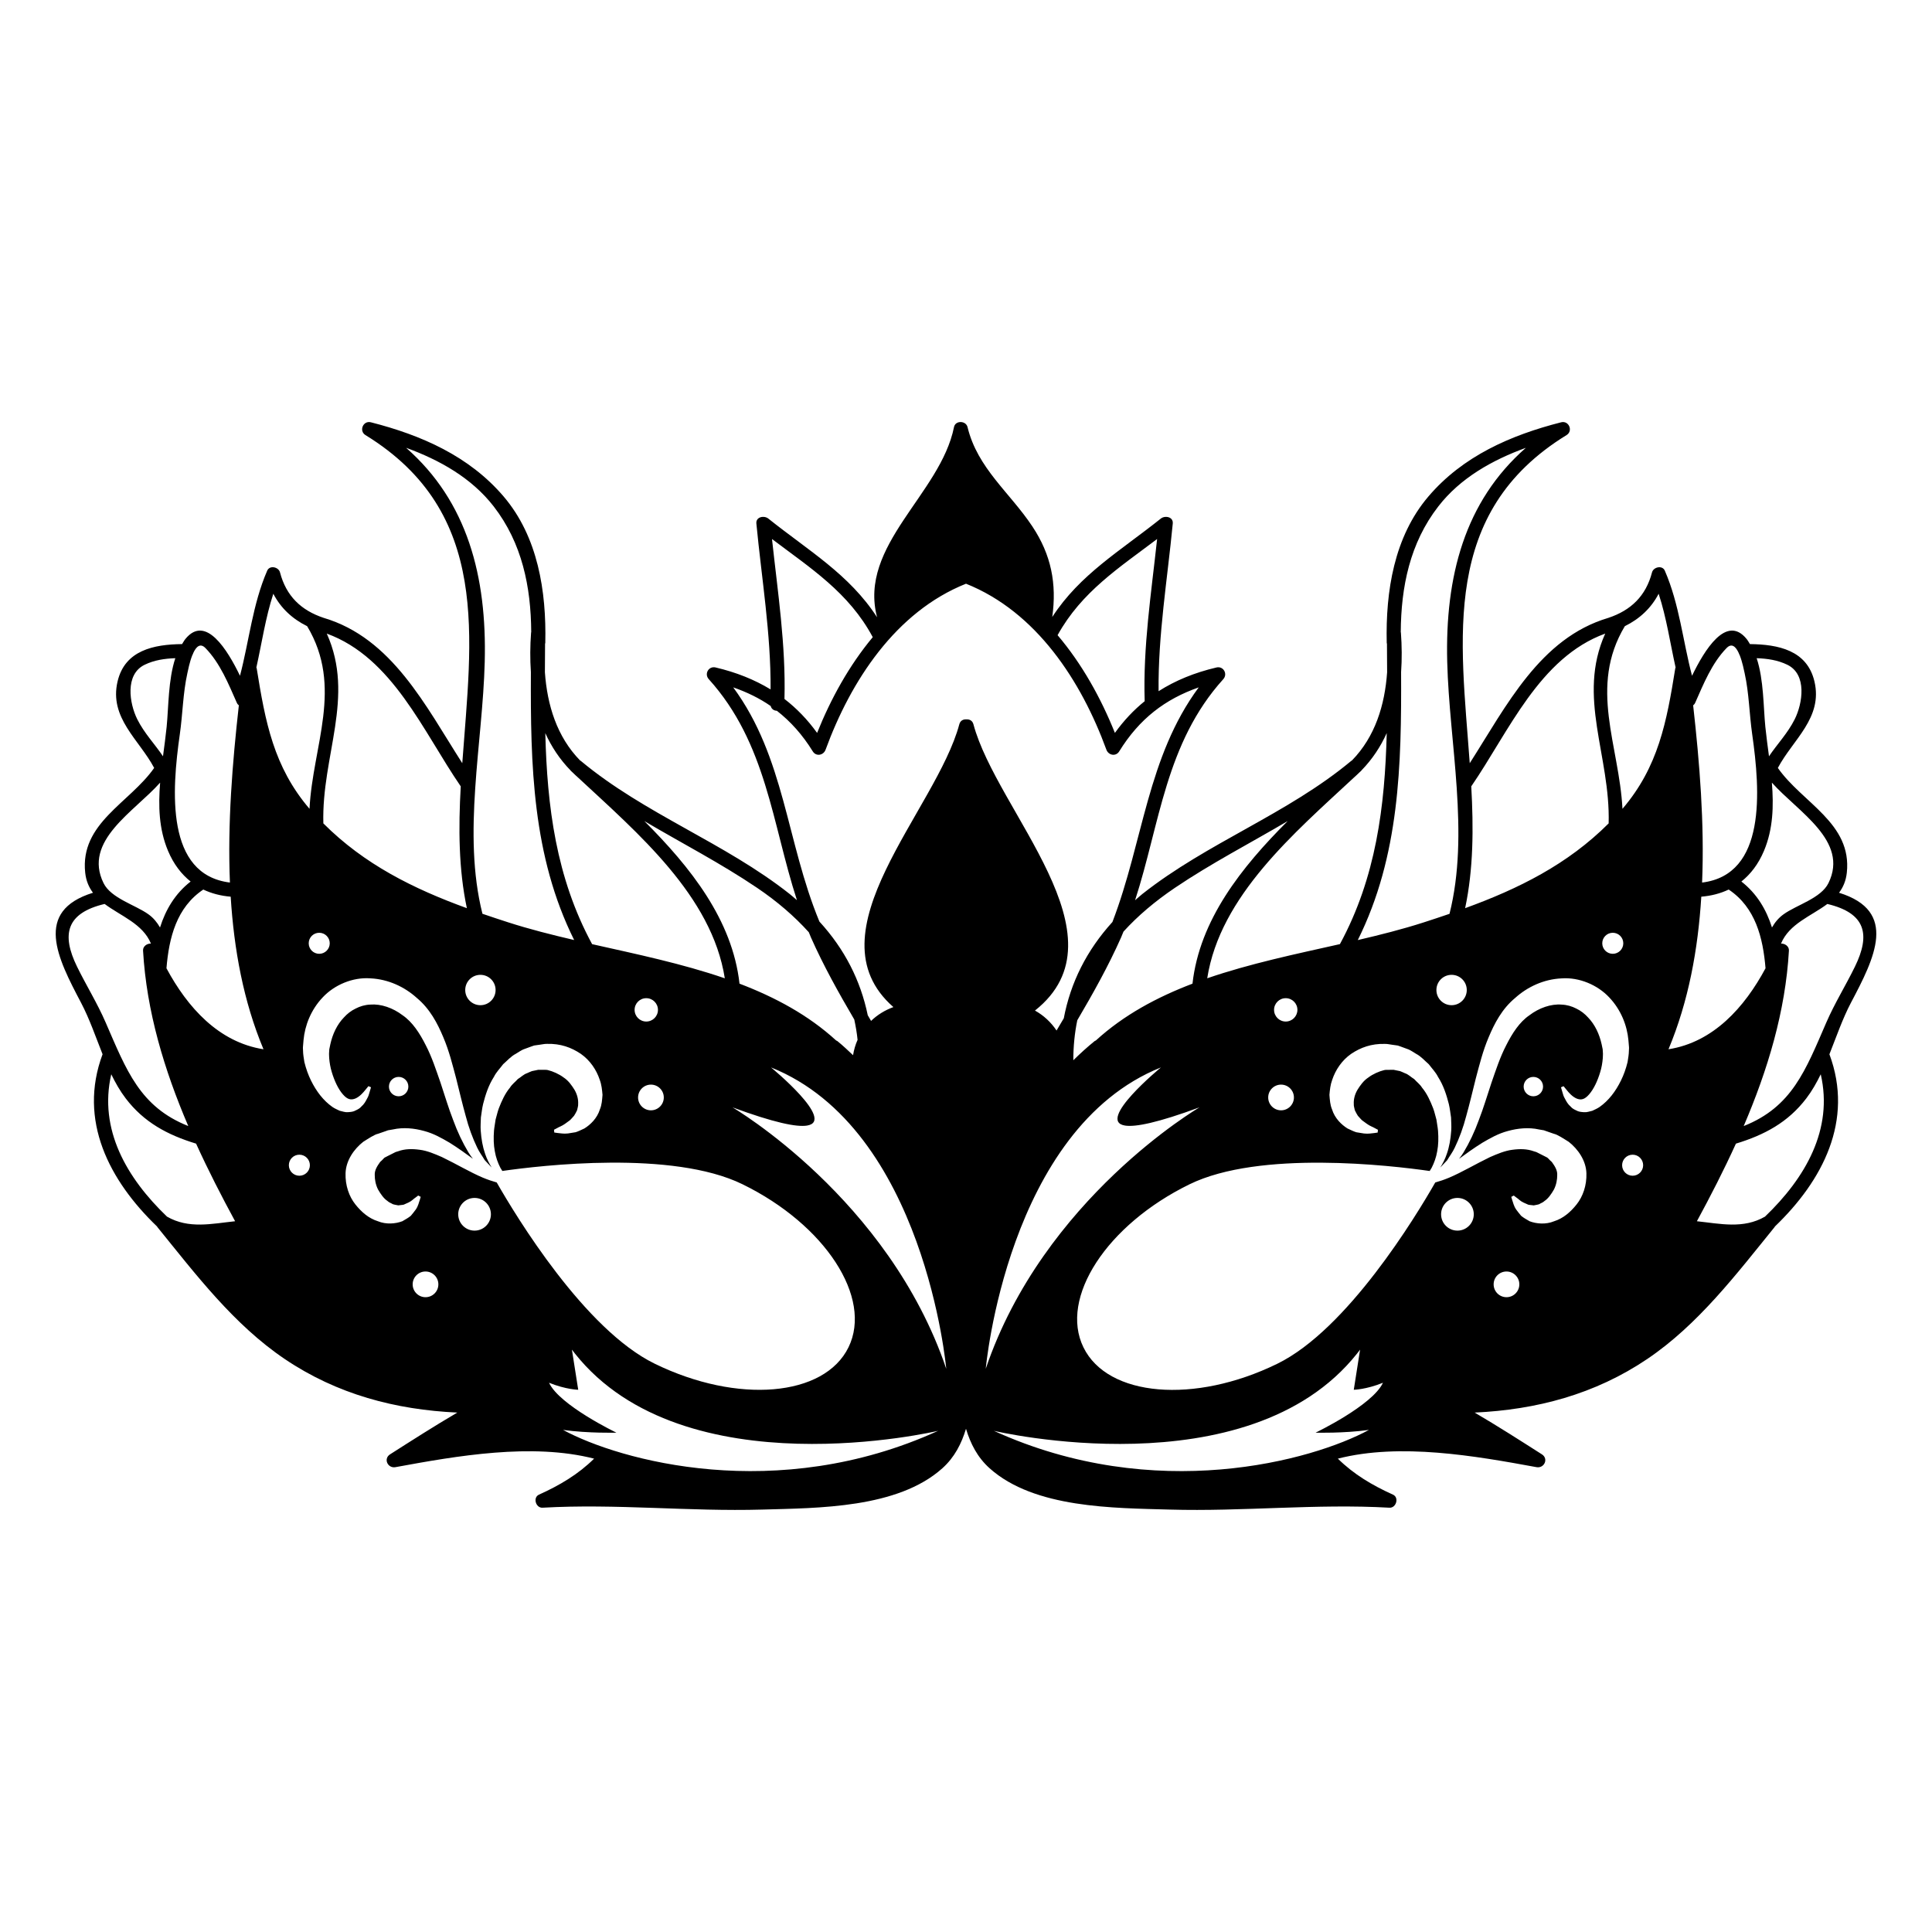 <?xml version="1.0" encoding="utf-8"?>
<!-- Generator: Adobe Illustrator 16.0.0, SVG Export Plug-In . SVG Version: 6.00 Build 0)  -->
<!DOCTYPE svg PUBLIC "-//W3C//DTD SVG 1.1//EN" "http://www.w3.org/Graphics/SVG/1.1/DTD/svg11.dtd">
<svg version="1.1" id="Layer_1" xmlns="http://www.w3.org/2000/svg" xmlns:xlink="http://www.w3.org/1999/xlink" x="0px" y="0px"
	 width="126px" height="126px" viewBox="0 0 126 126" enable-background="new 0 0 126 126" xml:space="preserve">
<path d="M119.937,58.223c0.265-0.353,0.451-0.774,0.508-1.309c0.347-3.233-2.895-4.541-4.498-6.831
	c0.977-1.846,2.946-3.261,2.387-5.64c-0.479-2.041-2.371-2.416-4.207-2.437c-0.072-0.115-0.137-0.237-0.222-0.34
	c-1.319-1.609-2.745,0.73-3.555,2.406c-0.602-2.289-0.823-4.659-1.774-6.853c-0.162-0.375-0.743-0.243-0.835,0.109
	c-0.401,1.543-1.376,2.477-2.845,2.967c-4.459,1.316-6.65,5.74-9.043,9.479c-0.587-8.148-1.924-16.337,6.313-21.398
	c0.443-0.272,0.154-0.964-0.353-0.835c-3.294,0.84-6.411,2.205-8.656,4.838c-2.244,2.632-2.793,6.197-2.718,9.543
	c0,0.025,0.012,0.043,0.015,0.067c0.003,0.619,0.007,1.238,0.011,1.855c-0.152,2.141-0.781,4.204-2.297,5.754
	c-0.014,0.009-0.027,0.011-0.039,0.021c-4.17,3.476-9.388,5.333-13.631,8.688c-0.166,0.131-0.313,0.271-0.471,0.406
	c1.625-5.002,1.986-10.248,5.751-14.418c0.308-0.34,0.011-0.871-0.444-0.764c-1.426,0.336-2.673,0.845-3.774,1.547
	c-0.037-3.672,0.574-7.281,0.925-10.934c0.043-0.443-0.507-0.542-0.78-0.323c-2.626,2.099-5.27,3.629-7.079,6.417
	c0.301-2.168-0.064-4.049-1.299-5.908c-1.465-2.208-3.576-3.785-4.227-6.477c-0.104-0.427-0.792-0.448-0.882,0
	c-0.875,4.368-6.251,7.705-5.017,12.404c-1.812-2.799-4.461-4.332-7.092-6.436c-0.273-0.218-0.823-0.12-0.78,0.323
	c0.347,3.615,0.95,7.186,0.927,10.817c-1.057-0.641-2.24-1.114-3.587-1.431c-0.454-0.107-0.753,0.423-0.444,0.764
	c3.764,4.169,4.125,9.413,5.75,14.414c-0.158-0.134-0.305-0.271-0.471-0.401c-4.243-3.355-9.461-5.212-13.631-8.688
	c-0.012-0.01-0.025-0.012-0.039-0.021c-1.516-1.55-2.145-3.613-2.297-5.754c0.004-0.617,0.008-1.236,0.011-1.855
	c0.003-0.024,0.015-0.042,0.015-0.067c0.075-3.346-0.474-6.911-2.718-9.543c-2.245-2.633-5.362-3.998-8.656-4.838
	c-0.507-0.129-0.796,0.563-0.353,0.835c8.236,5.061,6.899,13.25,6.313,21.398c-2.393-3.738-4.584-8.163-9.043-9.479
	c-1.469-0.49-2.443-1.423-2.845-2.967c-0.092-0.353-0.673-0.485-0.835-0.109c-0.951,2.193-1.173,4.563-1.774,6.853
	c-0.81-1.676-2.235-4.015-3.555-2.406c-0.085,0.104-0.149,0.225-0.222,0.34c-1.836,0.021-3.728,0.396-4.207,2.437
	c-0.56,2.379,1.41,3.794,2.387,5.64c-1.604,2.29-4.845,3.598-4.498,6.831c0.057,0.535,0.243,0.956,0.508,1.309
	c-3.875,1.2-2.321,4.25-0.779,7.172c0.551,1.046,0.95,2.219,1.404,3.36C5.077,73.079,7.13,77,10.243,79.989
	c0.008,0.012,0.012,0.026,0.021,0.038c2.5,3.08,4.98,6.361,8.308,8.606c3.415,2.305,7.227,3.306,11.253,3.492
	c-1.485,0.87-2.937,1.799-4.387,2.724c-0.451,0.289-0.149,0.928,0.354,0.835c4.007-0.736,8.891-1.594,12.954-0.555
	c-1.034,1.022-2.243,1.738-3.595,2.348c-0.416,0.188-0.207,0.876,0.23,0.852c4.768-0.273,9.559,0.259,14.332,0.122
	c3.648-0.105,8.826-0.079,11.743-2.692c0.798-0.715,1.251-1.61,1.544-2.578c0.291,0.968,0.744,1.863,1.542,2.578
	c2.917,2.613,8.095,2.587,11.743,2.692c4.773,0.137,9.564-0.395,14.332-0.122c0.438,0.025,0.646-0.664,0.23-0.852
	c-1.352-0.61-2.561-1.326-3.595-2.348c4.063-1.039,8.947-0.181,12.954,0.555c0.503,0.093,0.805-0.546,0.354-0.835
	c-1.45-0.925-2.901-1.854-4.387-2.724c4.026-0.186,7.838-1.188,11.253-3.492c3.327-2.245,5.808-5.526,8.308-8.606
	c0.01-0.012,0.014-0.025,0.021-0.038c3.113-2.988,5.166-6.91,3.555-11.233c0.454-1.141,0.854-2.313,1.404-3.36
	C122.258,62.473,123.812,59.423,119.937,58.223z M119.247,57.594c-0.486,0.991-2.078,1.422-2.926,2.033
	c-0.336,0.241-0.572,0.538-0.757,0.861c-0.368-1.165-0.983-2.207-1.996-2.997c0.599-0.479,1.106-1.125,1.478-2.011
	c0.592-1.413,0.633-2.915,0.512-4.419c0.002-0.005,0.002-0.01,0.004-0.015C117.246,52.944,120.603,54.833,119.247,57.594z
	 M116.569,43.356c1.299,0.634,0.988,2.527,0.48,3.547c-0.463,0.926-1.143,1.619-1.68,2.421c-0.085-0.647-0.174-1.289-0.238-1.918
	c-0.13-1.296-0.1-3.073-0.566-4.48C115.255,42.951,115.932,43.045,116.569,43.356z M110.556,45.833
	c0.547-1.235,1.089-2.586,2.046-3.568c0.341-0.35,0.604-0.089,0.794,0.323c0.012,0.048,0.033,0.092,0.06,0.134
	c0.181,0.453,0.288,1.016,0.327,1.19c0.289,1.309,0.301,2.649,0.49,3.971c0.529,3.7,0.931,9.162-3.267,9.675
	c0.16-3.869-0.162-7.802-0.583-11.557C110.476,45.962,110.521,45.91,110.556,45.833z M95.952,51.284
	c2.457-3.577,4.439-8.394,8.736-9.963c-1.859,4.139,0.346,7.965,0.224,12.378c-2.669,2.674-5.885,4.268-9.36,5.53
	C96.093,56.685,96.104,53.999,95.952,51.284z M105.181,60.833c0.379,0,0.686,0.307,0.686,0.686s-0.307,0.686-0.686,0.686
	s-0.686-0.307-0.686-0.686S104.802,60.833,105.181,60.833z M95.659,64.566c0,0.546-0.443,0.99-0.99,0.99
	c-0.548,0-0.99-0.443-0.99-0.99c0-0.547,0.442-0.99,0.99-0.99C95.216,63.576,95.659,64.019,95.659,64.566z M91.376,43.833
	c0.059-0.849,0.051-1.712-0.012-2.572c-0.002-0.014-0.008-0.023-0.01-0.037c0.018-2.949,0.594-5.803,2.448-8.196
	c1.44-1.859,3.52-3.023,5.712-3.823c-4.006,3.511-5.271,8.401-5.13,13.965c0.136,5.32,1.47,11.18,0.149,16.427
	c-0.558,0.191-1.12,0.378-1.688,0.561c-1.371,0.441-2.815,0.807-4.293,1.151C91.284,55.815,91.403,49.894,91.376,43.833z
	 M88.29,50.719c0.121-0.106,0.236-0.216,0.35-0.327c0.045-0.041,0.091-0.083,0.135-0.125c0.007-0.007,0.009-0.015,0.016-0.023
	c0.708-0.728,1.248-1.548,1.648-2.434c-0.12,4.771-0.695,9.414-3.053,13.763c-2.891,0.65-5.868,1.269-8.654,2.228
	C79.574,58.422,84.416,54.323,88.29,50.719z M83.852,66.622c-0.42,0-0.761-0.341-0.761-0.762c0-0.42,0.341-0.761,0.761-0.761
	c0.421,0,0.762,0.341,0.762,0.761C84.613,66.281,84.272,66.622,83.852,66.622z M84.386,71.574c0,0.463-0.376,0.838-0.838,0.838
	c-0.463,0-0.839-0.375-0.839-0.838s0.376-0.838,0.839-0.838C84.01,70.736,84.386,71.111,84.386,71.574z M76.626,57.901
	c2.366-1.599,4.903-2.907,7.353-4.353c-3.026,3.022-5.744,6.453-6.208,10.604c-2.318,0.884-4.479,2.04-6.303,3.706
	c-0.03,0.016-0.062,0.024-0.09,0.048c-0.479,0.39-0.938,0.805-1.379,1.242c0-0.913,0.088-1.781,0.259-2.61
	c1.032-1.758,2.028-3.534,2.853-5.393c0.057-0.129,0.105-0.259,0.16-0.389C74.209,59.723,75.333,58.775,76.626,57.901z
	 M75.464,35.153c-0.379,3.525-0.925,7.018-0.811,10.577c-0.716,0.578-1.361,1.261-1.942,2.068c-0.916-2.282-2.147-4.499-3.738-6.373
	C70.536,38.595,72.995,37.022,75.464,35.153z M56.919,41.554c-1.539,1.847-2.734,4.013-3.629,6.244
	c-0.631-0.875-1.34-1.606-2.129-2.213c0.094-3.509-0.438-6.955-0.813-10.432C52.856,37.052,55.358,38.638,56.919,41.554z
	 M47.819,44.828c0.896,0.313,1.711,0.708,2.444,1.217c0.048,0.199,0.219,0.305,0.403,0.31c0.887,0.693,1.666,1.555,2.341,2.648
	c0.219,0.355,0.702,0.257,0.835-0.109c1.64-4.481,4.566-8.992,9.158-10.826c4.591,1.833,7.518,6.345,9.156,10.826
	c0.135,0.367,0.617,0.464,0.836,0.109c1.313-2.126,2.993-3.406,5.186-4.174c-3.354,4.539-3.613,10.037-5.619,15.277
	c-0.004,0.009-0.008,0.017-0.011,0.026c-1.677,1.847-2.727,3.941-3.171,6.279c-0.156,0.266-0.313,0.532-0.472,0.797
	c-0.358-0.539-0.842-0.987-1.407-1.302c6.102-4.838-2.489-12.97-4.014-18.673c-0.065-0.244-0.266-0.332-0.46-0.316
	c-0.194-0.016-0.393,0.072-0.459,0.316c-1.501,5.614-9.858,13.583-4.3,18.446c-0.547,0.2-1.045,0.503-1.456,0.902
	c-0.073-0.123-0.145-0.247-0.216-0.37c-0.47-2.27-1.506-4.31-3.154-6.11C51.278,54.88,51.188,49.404,47.819,44.828z M49.374,57.901
	c1.309,0.885,2.43,1.85,3.375,2.898c0.048,0.115,0.091,0.231,0.142,0.346c0.817,1.843,1.803,3.603,2.823,5.345
	c0.092,0.433,0.17,0.872,0.215,1.327c-0.141,0.314-0.238,0.649-0.295,1c-0.33-0.312-0.66-0.625-1.012-0.911
	c-0.028-0.024-0.06-0.032-0.09-0.048c-1.824-1.666-3.984-2.822-6.303-3.706c-0.464-4.151-3.182-7.582-6.208-10.604
	C44.471,54.994,47.008,56.302,49.374,57.901z M37.21,50.245c0.007,0.008,0.009,0.016,0.016,0.023
	c0.044,0.041,0.09,0.083,0.135,0.125c0.113,0.111,0.229,0.221,0.35,0.327c3.874,3.604,8.716,7.703,9.559,13.083
	c-2.786-0.959-5.764-1.578-8.654-2.228c-2.357-4.349-2.933-8.993-3.053-13.763C35.962,48.696,36.502,49.517,37.21,50.245z
	 M42.452,70.736c0.463,0,0.839,0.375,0.839,0.838s-0.376,0.838-0.839,0.838c-0.462,0-0.838-0.375-0.838-0.838
	S41.99,70.736,42.452,70.736z M41.387,65.86c0-0.42,0.341-0.761,0.761-0.761c0.421,0,0.762,0.341,0.762,0.761
	c0,0.421-0.341,0.762-0.762,0.762C41.728,66.622,41.387,66.281,41.387,65.86z M26.485,29.204c2.192,0.8,4.271,1.964,5.712,3.823
	c1.854,2.393,2.431,5.247,2.448,8.196c-0.002,0.014-0.008,0.023-0.01,0.037c-0.063,0.86-0.07,1.724-0.012,2.572
	c-0.027,6.062,0.092,11.983,2.822,17.474c-1.478-0.344-2.922-0.71-4.293-1.151c-0.567-0.183-1.13-0.369-1.688-0.561
	c-1.32-5.247,0.014-11.107,0.149-16.427C31.757,37.605,30.491,32.714,26.485,29.204z M31.331,63.576c0.548,0,0.99,0.443,0.99,0.99
	c0,0.546-0.442,0.99-0.99,0.99c-0.547,0-0.99-0.443-0.99-0.99C30.341,64.019,30.784,63.576,31.331,63.576z M30.048,51.284
	c-0.152,2.715-0.141,5.401,0.4,7.945c-3.476-1.263-6.692-2.856-9.36-5.53c-0.122-4.413,2.083-8.239,0.224-12.378
	C25.608,42.891,27.591,47.707,30.048,51.284z M21.505,61.519c0,0.378-0.307,0.686-0.686,0.686s-0.686-0.307-0.686-0.686
	s0.307-0.686,0.686-0.686S21.505,61.14,21.505,61.519z M12.218,43.912c0.039-0.174,0.146-0.737,0.327-1.19
	c0.026-0.042,0.048-0.086,0.059-0.134c0.191-0.412,0.454-0.673,0.795-0.323c0.957,0.982,1.499,2.333,2.046,3.568
	c0.033,0.077,0.08,0.129,0.132,0.167c-0.42,3.755-0.742,7.688-0.582,11.557c-4.197-0.513-3.796-5.975-3.267-9.675
	C11.917,46.561,11.929,45.221,12.218,43.912z M8.95,46.903c-0.508-1.02-0.818-2.913,0.48-3.547c0.638-0.311,1.314-0.405,2.004-0.43
	c-0.467,1.407-0.437,3.184-0.566,4.48c-0.064,0.629-0.153,1.271-0.238,1.918C10.093,48.521,9.413,47.829,8.95,46.903z
	 M10.438,51.046c0.002,0.005,0.002,0.01,0.004,0.015c-0.121,1.504-0.08,3.006,0.512,4.419c0.371,0.886,0.879,1.533,1.478,2.011
	c-1.013,0.79-1.628,1.832-1.996,2.997c-0.185-0.323-0.421-0.62-0.757-0.861c-0.848-0.611-2.439-1.042-2.926-2.033
	C5.397,54.833,8.753,52.944,10.438,51.046z M5.026,63.045c-1.035-2.112-0.699-3.496,1.793-4.091c0.002,0,0.002-0.001,0.004-0.001
	c1.068,0.798,2.49,1.294,3.021,2.584c-0.251-0.011-0.53,0.175-0.515,0.455c0.226,3.962,1.383,7.789,2.95,11.446
	c-3.154-1.251-4.03-3.628-5.387-6.752C6.345,65.424,5.63,64.277,5.026,63.045z M10.89,79.344c-2.631-2.523-4.463-5.685-3.634-9.283
	c0.269,0.554,0.57,1.085,0.938,1.568c1.192,1.568,2.734,2.39,4.594,2.956c0.786,1.727,1.652,3.416,2.545,5.061
	C13.805,79.808,12.305,80.162,10.89,79.344z M10.856,63.148c0.164-1.991,0.657-3.968,2.402-5.134
	c0.543,0.258,1.141,0.412,1.787,0.466c0.214,3.444,0.83,6.82,2.139,9.95C14.259,67.973,12.225,65.698,10.856,63.148z M16.741,43.588
	c-0.004-0.023-0.016-0.038-0.021-0.058c0.358-1.606,0.594-3.245,1.105-4.807c0.491,0.942,1.242,1.641,2.206,2.115
	c2.377,3.968,0.363,7.786,0.154,11.911C17.843,50.006,17.303,47.077,16.741,43.588z M19.524,76.678
	c-0.379,0-0.686-0.307-0.686-0.686s0.307-0.686,0.686-0.686c0.378,0,0.686,0.307,0.686,0.686S19.902,76.678,19.524,76.678z
	 M27.751,84.6c-0.463,0-0.838-0.375-0.838-0.838s0.375-0.838,0.838-0.838s0.838,0.375,0.838,0.838S28.214,84.6,27.751,84.6z
	 M30.95,80.258c-0.589,0-1.066-0.478-1.066-1.066s0.478-1.066,1.066-1.066c0.59,0,1.066,0.478,1.066,1.066
	S31.54,80.258,30.95,80.258z M32.395,77.117c-0.287-0.082-0.588-0.18-0.905-0.314c-0.837-0.353-1.73-0.892-2.672-1.344
	c-0.473-0.206-0.961-0.414-1.447-0.474c-0.485-0.067-0.963-0.066-1.412,0.1l-0.156,0.047l-0.028,0.014l-0.097,0.049l-0.391,0.197
	l-0.193,0.099c-0.057,0.034-0.072,0.069-0.109,0.103c-0.063,0.067-0.125,0.127-0.191,0.182c-0.215,0.298-0.37,0.561-0.354,0.854
	c-0.002,0.293,0.055,0.628,0.213,0.943c0.166,0.291,0.373,0.591,0.612,0.748c0.116,0.113,0.233,0.134,0.353,0.212
	c0.117,0.04,0.232,0.05,0.356,0.078c0.112-0.022,0.238-0.018,0.355-0.046c0.116-0.052,0.225-0.1,0.321-0.144
	c0.207-0.095,0.334-0.25,0.453-0.322c0.111-0.084,0.172-0.13,0.172-0.13l0.162,0.086c0,0-0.021,0.075-0.063,0.215
	c-0.056,0.136-0.089,0.37-0.26,0.615c-0.09,0.12-0.194,0.258-0.32,0.405c-0.146,0.124-0.342,0.232-0.552,0.355
	c-0.443,0.168-1.058,0.225-1.602-0.001c-0.576-0.18-1.059-0.585-1.467-1.1c-0.408-0.514-0.662-1.236-0.637-2.03
	c0.026-0.827,0.548-1.574,1.152-2.048c0.32-0.199,0.73-0.478,0.971-0.525l0.412-0.143l0.104-0.036l0.053-0.019
	c-0.015,0.005,0.146-0.053,0.082-0.029l0.023-0.004l0.033-0.006l0.258-0.044c0.678-0.153,1.4-0.076,2.027,0.097
	c0.643,0.168,1.174,0.479,1.671,0.768c0.566,0.352,1.061,0.715,1.521,1.049c-0.102-0.132-0.204-0.268-0.291-0.415
	c-0.38-0.63-0.723-1.351-1.002-2.123c-0.301-0.771-0.542-1.591-0.82-2.424c-0.286-0.819-0.563-1.679-0.965-2.449
	c-0.389-0.772-0.861-1.508-1.506-1.949c-0.637-0.485-1.416-0.754-2.105-0.698c-0.348,0.013-0.672,0.11-0.961,0.26
	c-0.293,0.14-0.551,0.341-0.767,0.582c-0.452,0.468-0.738,1.092-0.882,1.744l-0.063,0.306l-0.002,0.007
	c0.001-0.023-0.004,0.064,0.001-0.051l-0.001,0.019l-0.002,0.037l-0.01,0.148c-0.021,0.227,0.005,0.309,0.002,0.443
	c0.025,0.297,0.078,0.62,0.17,0.91c0.174,0.584,0.428,1.112,0.717,1.443c0.297,0.346,0.527,0.394,0.821,0.278
	c0.288-0.125,0.509-0.387,0.638-0.546c0.139-0.169,0.213-0.26,0.213-0.26l0.168,0.073c0,0-0.035,0.119-0.1,0.34
	c-0.033,0.113-0.066,0.255-0.162,0.408c-0.082,0.158-0.176,0.347-0.379,0.52c-0.082,0.101-0.209,0.173-0.358,0.24
	c-0.14,0.086-0.313,0.103-0.499,0.115c-0.188,0.019-0.352-0.051-0.543-0.091c-0.152-0.073-0.334-0.149-0.479-0.251
	c-0.586-0.413-1.043-1.009-1.396-1.727c-0.178-0.362-0.318-0.752-0.43-1.201c-0.041-0.244-0.086-0.545-0.085-0.711l-0.007-0.148
	l-0.002-0.037l-0.001-0.019l0.004-0.081l0.007-0.086l0.03-0.352c0.087-0.942,0.476-1.967,1.248-2.78
	c0.755-0.812,1.957-1.33,3.116-1.243c1.165,0.055,2.229,0.559,3.021,1.275c0.86,0.713,1.354,1.668,1.729,2.563
	c0.387,0.908,0.604,1.812,0.836,2.674c0.214,0.859,0.41,1.688,0.623,2.449c0.199,0.771,0.456,1.462,0.749,2.071
	c0.142,0.307,0.339,0.555,0.493,0.821c0.156,0.172,0.306,0.329,0.455,0.483c-0.162-0.263-0.315-0.553-0.428-0.894
	c-0.159-0.455-0.25-0.97-0.287-1.521c-0.02-0.276,0.005-0.558,0.012-0.85c0.047-0.286,0.073-0.585,0.146-0.881
	c0.151-0.588,0.344-1.204,0.706-1.769c0.146-0.299,0.396-0.548,0.602-0.824c0.267-0.228,0.498-0.508,0.826-0.678
	c0.156-0.094,0.309-0.2,0.475-0.279l0.522-0.192l0.132-0.046l0.067-0.022l0.155-0.022l0.221-0.031
	c0.16-0.017,0.264-0.056,0.469-0.054c0.867-0.022,1.57,0.229,2.195,0.65c0.611,0.426,1.024,1.055,1.236,1.696
	c0.119,0.318,0.152,0.659,0.18,0.979c-0.027,0.333-0.045,0.647-0.168,0.94c-0.184,0.599-0.628,1.011-1.012,1.251
	c-0.209,0.096-0.397,0.192-0.575,0.246c-0.181,0.029-0.347,0.056-0.496,0.08c-0.292,0.037-0.52-0.02-0.669-0.028
	c-0.147-0.021-0.226-0.032-0.226-0.032l-0.017-0.182c0,0,0.069-0.036,0.197-0.104c0.121-0.077,0.318-0.135,0.517-0.28
	c0.095-0.068,0.198-0.144,0.312-0.227c0.103-0.089,0.187-0.204,0.283-0.302c0.074-0.119,0.142-0.239,0.197-0.362
	c0.023-0.143,0.08-0.262,0.068-0.414c0.016-0.28-0.057-0.603-0.234-0.909c-0.182-0.292-0.397-0.606-0.719-0.814
	c-0.289-0.219-0.702-0.401-1.016-0.476c-0.088-0.032-0.279-0.012-0.414-0.021H35.1l-0.073,0.017l-0.333,0.068
	c-0.108,0.034-0.21,0.093-0.317,0.136c-0.227,0.071-0.397,0.259-0.607,0.384c-0.164,0.188-0.374,0.333-0.51,0.556
	c-0.33,0.394-0.545,0.881-0.729,1.356c-0.09,0.24-0.138,0.489-0.21,0.729c-0.03,0.246-0.084,0.487-0.104,0.724
	c-0.037,0.475-0.026,0.932,0.053,1.342c0.07,0.413,0.207,0.773,0.361,1.075c0.047,0.075,0.087,0.141,0.13,0.211
	c2.526-0.362,11.088-1.369,15.659,0.865c5.401,2.64,8.498,7.401,6.918,10.633c-1.578,3.232-7.238,3.712-12.64,1.072
	C38.126,86.706,33.661,79.333,32.395,77.117z M25.366,70.865c0-0.349,0.283-0.632,0.633-0.632c0.349,0,0.633,0.283,0.633,0.632
	s-0.284,0.632-0.633,0.632C25.649,71.498,25.366,71.214,25.366,70.865z M36.721,93.255c1.634,0.229,3.483,0.181,3.483,0.181
	s-3.712-1.78-4.397-3.256c1.114,0.447,1.903,0.457,1.903,0.457l-0.411-2.616c0.066,0.087,0.132,0.173,0.199,0.257
	c7.123,8.961,23.683,5.037,23.683,5.037C50.661,98.111,40.405,95.255,36.721,93.255z M47.771,72.219
	c2.721,1.003,4.184,1.298,4.861,1.188c1.899-0.309-2.347-3.792-2.347-3.792c10.03,4.017,11.427,19.653,11.427,19.653
	C57.953,78.163,47.771,72.219,47.771,72.219z M64.288,89.267c0,0,1.396-15.637,11.427-19.653c0,0-4.247,3.483-2.347,3.792
	c0.678,0.11,2.141-0.185,4.86-1.188C78.229,72.219,68.047,78.163,64.288,89.267z M85.796,93.436c0,0,1.85,0.048,3.483-0.181
	c-3.685,2-13.94,4.856-24.46,0.06c0,0,16.56,3.924,23.683-5.037c0.067-0.084,0.133-0.17,0.199-0.257l-0.411,2.616
	c0,0,0.789-0.01,1.903-0.457C89.508,91.656,85.796,93.436,85.796,93.436z M95.05,80.258c-0.59,0-1.066-0.478-1.066-1.066
	s0.477-1.066,1.066-1.066c0.589,0,1.066,0.478,1.066,1.066S95.639,80.258,95.05,80.258z M98.249,84.6
	c-0.463,0-0.838-0.375-0.838-0.838s0.375-0.838,0.838-0.838s0.838,0.375,0.838,0.838S98.712,84.6,98.249,84.6z M104.323,72.192
	c-0.145,0.102-0.326,0.178-0.479,0.251c-0.191,0.04-0.354,0.11-0.543,0.091c-0.187-0.012-0.359-0.029-0.499-0.115
	c-0.149-0.066-0.276-0.139-0.358-0.24c-0.203-0.173-0.297-0.362-0.379-0.52c-0.096-0.152-0.129-0.295-0.162-0.408
	c-0.064-0.221-0.1-0.34-0.1-0.34l0.168-0.073c0,0,0.074,0.09,0.213,0.26c0.129,0.159,0.35,0.42,0.638,0.546
	c0.294,0.116,0.524,0.068,0.821-0.278c0.289-0.331,0.543-0.858,0.717-1.443c0.092-0.29,0.145-0.612,0.17-0.91
	c-0.003-0.134,0.023-0.216,0.002-0.443l-0.01-0.148l-0.002-0.037l-0.001-0.019c0.005,0.115,0,0.028,0.001,0.051l-0.002-0.007
	l-0.063-0.306c-0.145-0.652-0.431-1.276-0.882-1.744c-0.216-0.241-0.474-0.442-0.767-0.582c-0.289-0.15-0.613-0.247-0.961-0.26
	c-0.689-0.057-1.469,0.213-2.105,0.698c-0.645,0.44-1.117,1.177-1.506,1.949c-0.402,0.77-0.68,1.629-0.965,2.449
	c-0.278,0.833-0.52,1.653-0.82,2.424c-0.279,0.772-0.622,1.493-1.002,2.123c-0.087,0.147-0.189,0.283-0.291,0.415
	c0.46-0.334,0.954-0.698,1.521-1.049c0.497-0.289,1.028-0.6,1.671-0.768c0.627-0.173,1.35-0.25,2.027-0.097l0.258,0.044l0.033,0.006
	l0.023,0.004c-0.063-0.024,0.097,0.035,0.082,0.029l0.052,0.019l0.104,0.036l0.412,0.143c0.24,0.048,0.65,0.327,0.971,0.525
	c0.604,0.474,1.126,1.221,1.152,2.048c0.025,0.794-0.229,1.516-0.637,2.03c-0.408,0.515-0.891,0.92-1.467,1.1
	c-0.544,0.227-1.158,0.169-1.602,0.001c-0.21-0.123-0.406-0.231-0.552-0.355c-0.126-0.147-0.23-0.286-0.32-0.405
	c-0.171-0.245-0.204-0.479-0.26-0.615c-0.042-0.141-0.063-0.215-0.063-0.215l0.162-0.086c0,0,0.061,0.046,0.172,0.13
	c0.119,0.072,0.246,0.228,0.453,0.322c0.097,0.043,0.205,0.091,0.321,0.144c0.117,0.028,0.243,0.024,0.355,0.046
	c0.124-0.027,0.239-0.038,0.356-0.078c0.119-0.078,0.236-0.099,0.353-0.212c0.239-0.156,0.446-0.457,0.612-0.748
	c0.158-0.315,0.215-0.65,0.213-0.943c0.017-0.294-0.139-0.557-0.354-0.854c-0.066-0.055-0.129-0.115-0.191-0.182
	c-0.037-0.034-0.053-0.069-0.109-0.103l-0.193-0.099l-0.391-0.197l-0.097-0.049l-0.028-0.014l-0.156-0.047
	c-0.449-0.166-0.927-0.167-1.412-0.1c-0.486,0.061-0.975,0.269-1.447,0.474c-0.941,0.452-1.835,0.991-2.672,1.344
	c-0.317,0.134-0.618,0.232-0.905,0.314c-1.267,2.216-5.731,9.589-10.303,11.823c-5.401,2.64-11.062,2.16-12.641-1.072
	s1.518-7.993,6.919-10.633C82.152,75,90.714,76.007,93.24,76.369c0.043-0.07,0.083-0.136,0.13-0.211
	c0.154-0.302,0.291-0.662,0.361-1.075c0.079-0.41,0.09-0.867,0.053-1.342c-0.02-0.237-0.073-0.479-0.104-0.724
	c-0.072-0.24-0.12-0.489-0.21-0.729c-0.185-0.475-0.399-0.962-0.729-1.356c-0.136-0.223-0.346-0.367-0.51-0.556
	c-0.21-0.125-0.381-0.313-0.607-0.384c-0.107-0.043-0.209-0.102-0.317-0.136l-0.333-0.068L90.9,69.772h-0.226
	c-0.135,0.008-0.326-0.012-0.414,0.021c-0.313,0.074-0.727,0.256-1.016,0.476c-0.321,0.208-0.537,0.522-0.719,0.814
	c-0.178,0.306-0.25,0.629-0.234,0.909c-0.012,0.151,0.045,0.271,0.068,0.414c0.056,0.123,0.123,0.243,0.197,0.362
	c0.097,0.099,0.181,0.213,0.283,0.302c0.113,0.083,0.217,0.159,0.312,0.227c0.198,0.145,0.396,0.203,0.517,0.28
	c0.128,0.067,0.197,0.104,0.197,0.104l-0.017,0.182c0,0-0.078,0.011-0.226,0.032c-0.149,0.009-0.377,0.065-0.669,0.028
	c-0.149-0.024-0.315-0.05-0.496-0.08c-0.178-0.054-0.366-0.15-0.575-0.246c-0.384-0.24-0.828-0.652-1.012-1.251
	c-0.123-0.292-0.141-0.607-0.168-0.94c0.027-0.32,0.061-0.661,0.18-0.979c0.212-0.641,0.625-1.271,1.236-1.696
	c0.625-0.421,1.328-0.672,2.195-0.65c0.205-0.002,0.309,0.037,0.469,0.054l0.221,0.031l0.155,0.022l0.067,0.022l0.132,0.046
	l0.522,0.192c0.166,0.079,0.318,0.185,0.475,0.279c0.328,0.17,0.56,0.45,0.826,0.678c0.206,0.276,0.455,0.525,0.602,0.824
	c0.362,0.564,0.555,1.18,0.706,1.769c0.072,0.296,0.099,0.595,0.146,0.881c0.007,0.292,0.031,0.574,0.012,0.85
	c-0.037,0.551-0.128,1.067-0.287,1.521c-0.112,0.341-0.266,0.631-0.428,0.894c0.149-0.154,0.299-0.312,0.455-0.483
	c0.154-0.266,0.352-0.515,0.493-0.821c0.293-0.609,0.55-1.3,0.749-2.071c0.213-0.761,0.409-1.59,0.623-2.449
	c0.232-0.862,0.449-1.766,0.836-2.674c0.375-0.895,0.868-1.851,1.729-2.563c0.792-0.716,1.856-1.221,3.021-1.275
	c1.159-0.086,2.361,0.432,3.116,1.243c0.772,0.813,1.161,1.838,1.248,2.78l0.03,0.352l0.007,0.086l0.004,0.081l-0.001,0.019
	l-0.002,0.037l-0.007,0.148c0.001,0.166-0.044,0.467-0.085,0.711c-0.111,0.449-0.252,0.839-0.43,1.201
	C105.366,71.183,104.909,71.779,104.323,72.192z M100.634,70.865c0,0.349-0.283,0.632-0.633,0.632c-0.349,0-0.633-0.283-0.633-0.632
	s0.284-0.632,0.633-0.632C100.351,70.233,100.634,70.516,100.634,70.865z M106.476,76.678c-0.378,0-0.686-0.307-0.686-0.686
	s0.308-0.686,0.686-0.686c0.379,0,0.686,0.307,0.686,0.686S106.854,76.678,106.476,76.678z M105.813,52.749
	c-0.209-4.125-2.223-7.942,0.154-11.911c0.963-0.475,1.715-1.173,2.206-2.115c0.512,1.563,0.747,3.201,1.105,4.807
	c-0.005,0.021-0.017,0.035-0.021,0.058C108.697,47.077,108.157,50.006,105.813,52.749z M110.954,58.48
	c0.646-0.054,1.244-0.208,1.787-0.466c1.745,1.166,2.238,3.143,2.402,5.134c-1.368,2.549-3.402,4.824-6.328,5.282
	C110.124,65.3,110.74,61.924,110.954,58.48z M115.11,79.344c-1.415,0.818-2.915,0.464-4.443,0.302
	c0.893-1.646,1.759-3.334,2.545-5.061c1.859-0.566,3.401-1.387,4.594-2.956c0.368-0.483,0.67-1.015,0.938-1.568
	C119.573,73.659,117.741,76.821,115.11,79.344z M119.106,66.687c-1.356,3.124-2.232,5.5-5.387,6.752
	c1.567-3.658,2.725-7.484,2.95-11.446c0.016-0.279-0.264-0.466-0.515-0.455c0.531-1.291,1.953-1.786,3.021-2.584
	c0.002,0,0.002,0.001,0.004,0.001c2.492,0.595,2.828,1.979,1.793,4.091C120.37,64.277,119.655,65.424,119.106,66.687z"/>
</svg>
